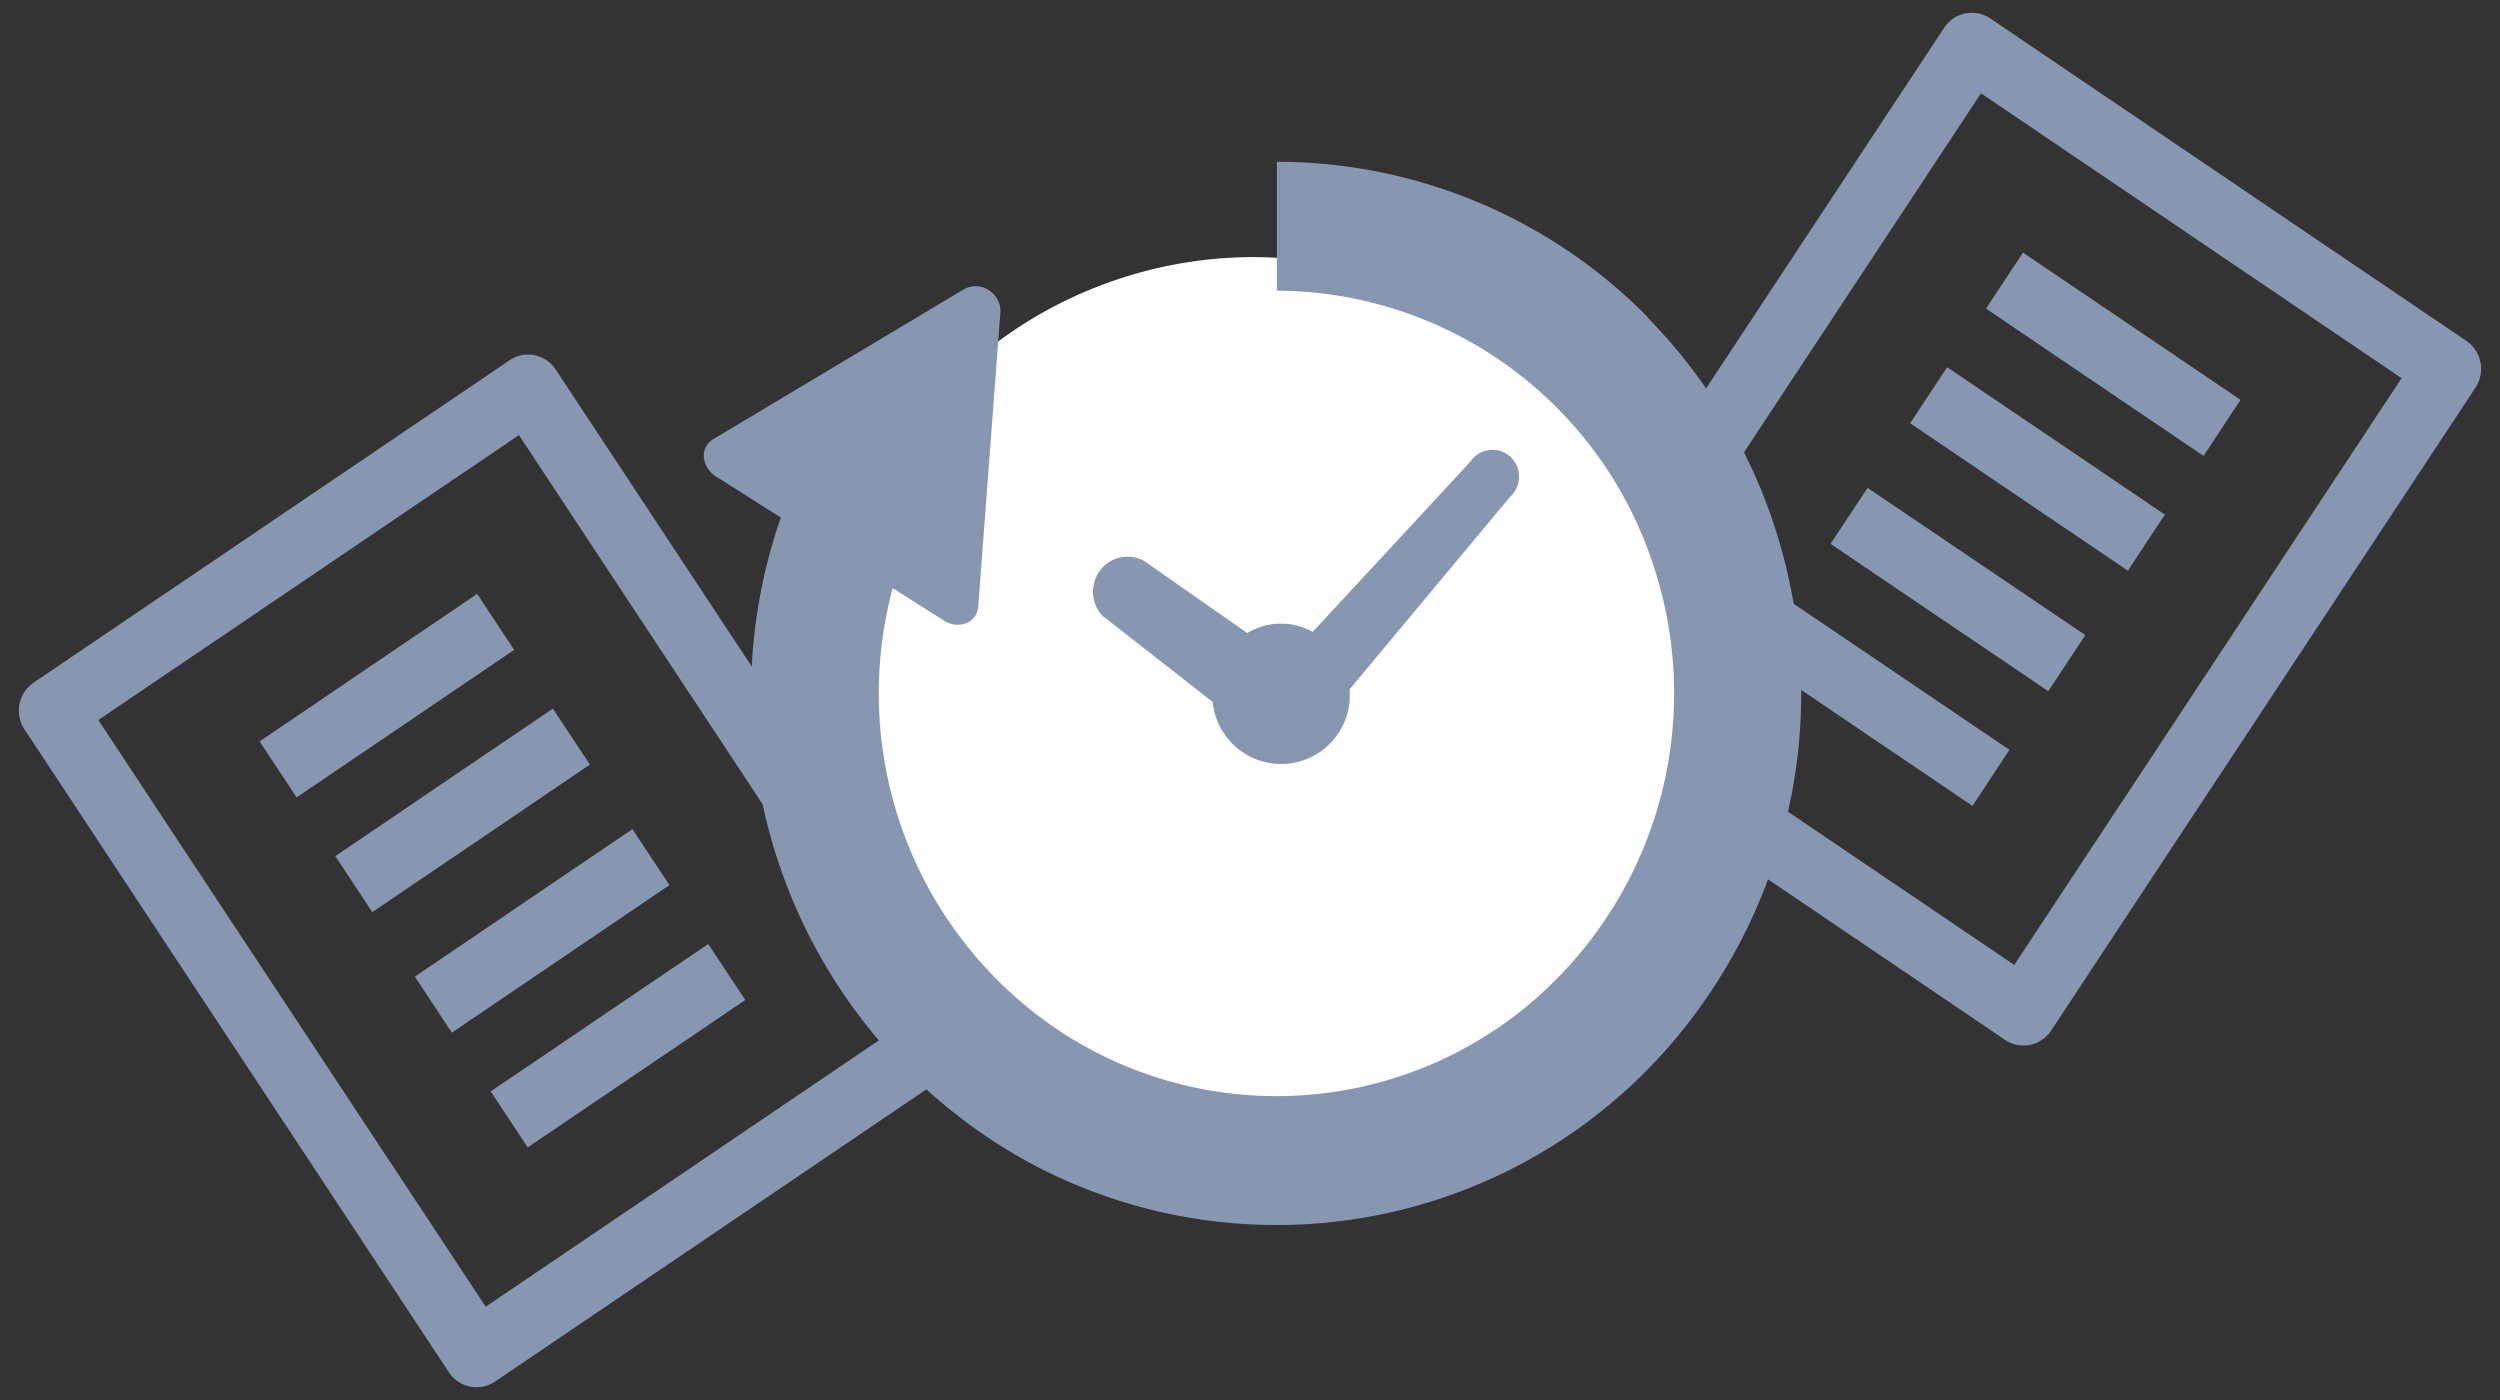 <svg xmlns="http://www.w3.org/2000/svg" width="125.001" height="70.001" viewBox="0 0 125.001 70.001">
  <rect x="0" y="0" width="125.001" height="70.001" fill="#333333" stroke="none"/>
  <g id="グループ_518" data-name="グループ 518" transform="translate(-218 -2954.91)">
    <g id="グループ_190" data-name="グループ 190" transform="translate(218.001 2972)">
      <path id="長方形_208" data-name="長方形 208" d="M1.91.171,30.648,0a1.652,1.652,0,0,1,1.661,1.67L32.08,40.183a1.7,1.7,0,0,1-1.681,1.69l-28.738.172A1.652,1.652,0,0,1,0,40.375L.228,1.861A1.7,1.7,0,0,1,1.91.171Zm27.047,3.2-25.4.152L3.352,38.675l25.4-.152Z" transform="translate(0 17.96) rotate(-33.77)" fill="#8797b2"/>
      <path id="線_12" data-name="線 12" d="M.923,8.788l-1.851-2.8L9.95-1.388l1.851,2.8Z" transform="translate(13.907 13.992)" fill="#8797b2"/>
      <path id="線_13" data-name="線 13" d="M.923,8.788l-1.851-2.8L9.95-1.388l1.851,2.8Z" transform="translate(17.692 19.729)" fill="#8797b2"/>
      <path id="線_14" data-name="線 14" d="M.923,8.788l-1.851-2.8L9.95-1.388l1.851,2.8Z" transform="translate(21.67 25.754)" fill="#8797b2"/>
      <path id="線_15" data-name="線 15" d="M.922,8.781l-1.85-2.8L9.951-1.388l1.85,2.8Z" transform="translate(25.462 31.499)" fill="#8797b2"/>
    </g>
    <g id="グループ_191" data-name="グループ 191" transform="translate(292.766 2954.91)">
      <path id="長方形_209" data-name="長方形 209" d="M1.861.228,40.375,0a1.652,1.652,0,0,1,1.67,1.661l-.172,28.745a1.7,1.7,0,0,1-1.69,1.681l-38.514.229A1.652,1.652,0,0,1,0,30.655L.171,1.91A1.7,1.7,0,0,1,1.861.228ZM38.675,3.352,3.521,3.561l-.152,25.4,35.154-.209Z" transform="translate(0 34.951) rotate(-56.23)" fill="#8797b2"/>
      <path id="線_16" data-name="線 16" d="M9.951,8.781-.928,1.416l1.85-2.8L11.8,5.977Z" transform="translate(25.462 14.015)" fill="#8797b2"/>
      <path id="線_17" data-name="線 17" d="M9.958,8.789-.928,1.416l1.851-2.8L11.808,5.985Z" transform="translate(21.669 19.745)" fill="#8797b2"/>
      <path id="線_18" data-name="線 18" d="M9.958,8.782-.928,1.416l1.849-2.8L11.808,5.977Z" transform="translate(17.692 25.778)" fill="#8797b2"/>
      <path id="線_19" data-name="線 19" d="M9.951,8.781-.928,1.416l1.85-2.8L11.8,5.977Z" transform="translate(13.907 31.514)" fill="#8797b2"/>
    </g>
    <g id="グループ_189" data-name="グループ 189" transform="translate(253.19 2963)">
      <path id="パス_361" data-name="パス 361" d="M104.3,32.256A21.546,21.546,0,1,1,82.759,10.44,21.685,21.685,0,0,1,104.3,32.256Z" transform="translate(-55.229 -5.676)" fill="#fff"/>
      <path id="パス_362" data-name="パス 362" d="M77.174,32.149l5.464,4.274a3.435,3.435,0,0,0,6.852-.432q0-.108,0-.216L97.5,26.167a1.359,1.359,0,0,0,.4-1.385,1.324,1.324,0,0,0-2.374-.388l-7.89,8.519a3.272,3.272,0,0,0-3.273.058l-5.151-3.6a1.722,1.722,0,0,0-2.23.5,1.775,1.775,0,0,0,.2,2.306Z" transform="translate(-57.189 -9.41)" fill="#8797b2"/>
      <path id="パス_363" data-name="パス 363" d="M96.8,11.614A26.035,26.035,0,0,0,78.241,3.83v6.443A19.9,19.9,0,0,1,97.052,23.965a20.292,20.292,0,0,1-6.76,22.443,19.673,19.673,0,0,1-23.153.721,20.266,20.266,0,0,1-8.108-21.98l2.576,1.629a1.224,1.224,0,0,0,1.1.123.95.95,0,0,0,.6-.829l1.11-14.724a1.236,1.236,0,0,0-.583-1.1,1.189,1.189,0,0,0-1.231-.05L50.058,17.7a.955.955,0,0,0-.47.9,1.263,1.263,0,0,0,.591.951l3.259,2.068a26.734,26.734,0,0,0,12.5,32.294A26.035,26.035,0,0,0,99.326,46.2a26.845,26.845,0,0,0-2.558-34.591Z" transform="translate(-49.586 -3.83)" fill="#8797b2"/>
    </g>
  </g>
</svg>

